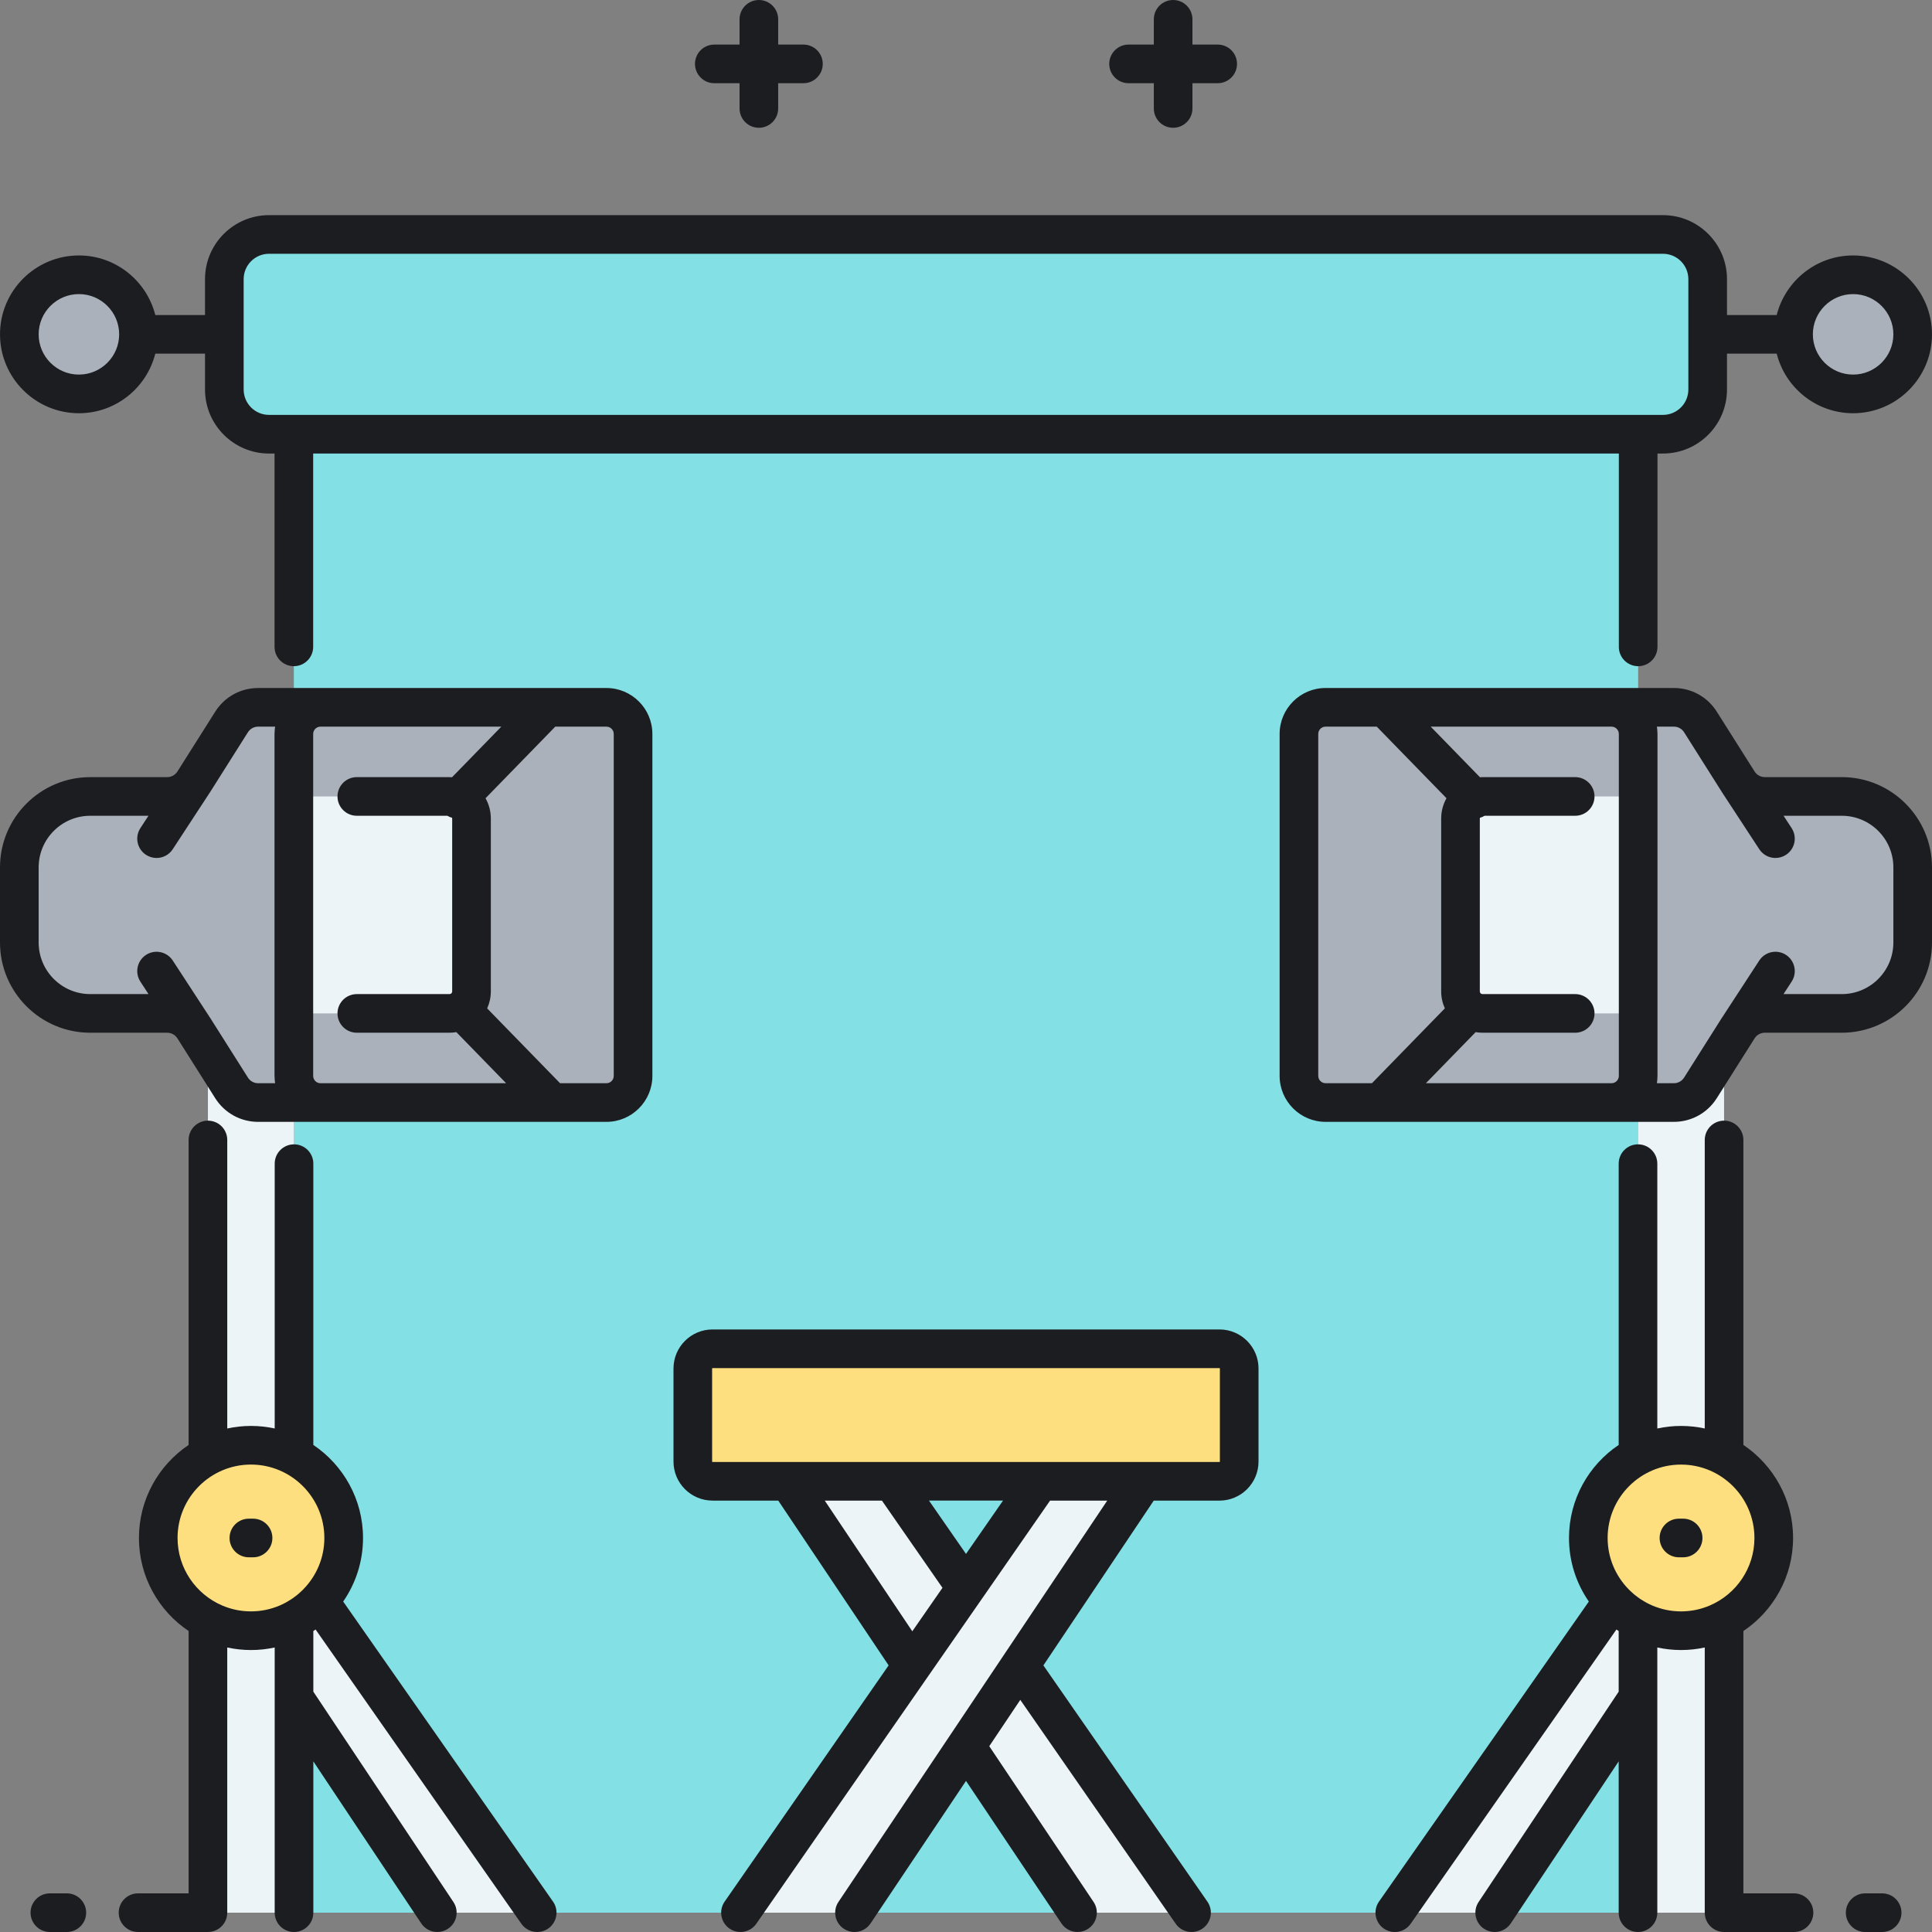 <?xml version="1.0" encoding="UTF-8"?> <svg xmlns="http://www.w3.org/2000/svg" height="512pt" viewBox="0 0 512 512.001" width="512pt"><rect x="0" y="0" width="512" height="512.001" fill="#808080" stroke="none"/> <path d="m434.086 292.184h-82.789c-3.902 0-7.062-3.16-7.062-7.062v-90.613c0-3.898 3.16-7.059 7.062-7.059h82.832v-72.379h6.582c6.539 0 11.84-5.301 11.84-11.844v-29.25c0-6.539-5.301-11.84-11.84-11.84h-369.418c-6.539 0-11.844 5.301-11.844 11.84v29.25c0 6.543 5.305 11.844 11.844 11.844h6.578v72.375h82.836c3.902 0 7.062 3.164 7.062 7.062v90.613c0 3.902-3.164 7.062-7.062 7.062h-82.789l-.047 214.695h356.258zm0 0" fill="#83e1e5"></path> <g fill="#ecf4f7"> <path d="m270.309 441.398 32.715-48.84h-27.426l-19.598 28.23-19.598-28.23h-27.426l32.715 48.84-45.457 65.48h30.215l29.551-44.117 29.551 44.117h30.219zm0 0"></path> <path d="m84.57 424.242c-1.91 2.07-4.176 3.805-6.691 5.125l-.008.004v-.004c-3.398 1.777-7.262 2.789-11.363 2.789-4.105 0-7.969-1.012-11.367-2.793l-.039 77.516h22.77v-57.008l.047-.016 37.973 57.023h26.469zm0 0"></path> <path d="m456.898 506.879-.039-77.512c-3.398 1.777-7.262 2.789-11.367 2.789-4.102 0-7.965-1.012-11.363-2.789v.016l-.008-.016-.035.039v-.059c.012.004.023.012.035.02-2.516-1.32-4.777-3.055-6.691-5.125l-57.789 82.637h26.469l37.977-57.023.043-.035v57.059zm0 0"></path> <path d="m450.633 288.301c-1.527 2.418-4.188 3.883-7.047 3.883h-9.5l.043 93.613c3.398-1.777 7.262-2.789 11.363-2.789 4.117 0 7.996 1.02 11.406 2.809v-107.43zm0 0"></path> <path d="m68.414 292.184c-2.859 0-5.52-1.465-7.047-3.883l-6.266-9.914v107.43c3.41-1.789 7.289-2.809 11.406-2.809 4.102 0 7.965 1.012 11.363 2.789l.043-93.613zm0 0"></path> </g> <path d="m323.18 392.559h-134.359c-2.883 0-5.219-2.336-5.219-5.219v-24.68c0-2.879 2.336-5.219 5.219-5.219h134.359c2.883 0 5.219 2.336 5.219 5.219v24.68c0 2.883-2.336 5.219-5.219 5.219zm0 0" fill="#fddf7f"></path> <path d="m36.695 88.602c0 8.719-7.066 15.789-15.785 15.789-8.723 0-15.789-7.07-15.789-15.789s7.066-15.785 15.789-15.785c8.719 0 15.785 7.066 15.785 15.785zm0 0" fill="#aab1ba"></path> <path d="m506.879 88.602c0 8.719-7.066 15.789-15.785 15.789-8.723 0-15.789-7.07-15.789-15.789s7.066-15.785 15.789-15.785c8.719 0 15.785 7.066 15.785 15.785zm0 0" fill="#aab1ba"></path> <path d="m91.082 407.582c0 13.57-11 24.574-24.574 24.574-13.57 0-24.574-11.004-24.574-24.574 0-13.574 11.004-24.574 24.574-24.574 13.574 0 24.574 11 24.574 24.574zm0 0" fill="#fddf7f"></path> <path d="m160.707 187.445h-92.293c-2.859 0-5.52 1.465-7.047 3.883l-10.02 15.855c-1.527 2.418-4.188 3.883-7.047 3.883h-20.387c-10.379 0-18.793 8.414-18.793 18.793v19.914c0 10.379 8.414 18.793 18.793 18.793h20.387c2.859 0 5.52 1.465 7.047 3.879l10.02 15.855c1.527 2.418 4.188 3.883 7.047 3.883h92.293c3.898 0 7.062-3.16 7.062-7.062v-90.613c0-3.898-3.164-7.062-7.062-7.062zm0 0" fill="#aab1ba"></path> <path d="m119.129 211.066c3.215 0 5.824 2.609 5.824 5.824v45.848c0 3.219-2.605 5.828-5.824 5.828h-37.738c-1.941 0-3.52-1.578-3.52-3.52v-50.461c0-1.945 1.578-3.52 3.52-3.52zm0 0" fill="#ecf4f7"></path> <path d="m470.066 407.582c0 13.57-11 24.574-24.574 24.574-13.57 0-24.574-11.004-24.574-24.574 0-13.574 11.004-24.574 24.574-24.574 13.574 0 24.574 11 24.574 24.574zm0 0" fill="#fddf7f"></path> <path d="m344.234 194.508v90.613c0 3.902 3.16 7.062 7.062 7.062h92.289c2.859 0 5.52-1.465 7.047-3.879l10.02-15.855c1.531-2.418 4.188-3.883 7.047-3.883h20.391c10.379 0 18.789-8.414 18.789-18.793v-19.914c0-10.379-8.414-18.793-18.789-18.793h-20.391c-2.859 0-5.516-1.465-7.047-3.879l-10.02-15.855c-1.527-2.418-4.188-3.883-7.047-3.883h-92.289c-3.902-.004-7.062 3.16-7.062 7.059zm0 0" fill="#aab1ba"></path> <path d="m392.875 211.066c-3.219 0-5.828 2.609-5.828 5.824v45.848c0 3.219 2.609 5.828 5.828 5.828h37.734c1.941 0 3.52-1.578 3.52-3.52v-50.461c0-1.945-1.578-3.52-3.52-3.52zm0 0" fill="#ecf4f7"></path> <path d="m184.176 16.934c0-2.828 2.293-5.121 5.121-5.121h6.691v-6.691c0-2.828 2.293-5.121 5.121-5.121s5.117 2.293 5.117 5.121v6.691h6.691c2.828 0 5.121 2.293 5.121 5.121 0 2.824-2.293 5.117-5.121 5.117h-6.691v6.691c0 2.828-2.289 5.121-5.117 5.121s-5.121-2.293-5.121-5.121v-6.691h-6.691c-2.828 0-5.121-2.293-5.121-5.117zm114.906 5.117h6.691v6.691c0 2.828 2.289 5.121 5.117 5.121s5.121-2.293 5.121-5.121v-6.691h6.691c2.828 0 5.121-2.293 5.121-5.117 0-2.828-2.293-5.121-5.121-5.121h-6.691v-6.691c0-2.828-2.293-5.121-5.121-5.121s-5.117 2.293-5.117 5.121v6.691h-6.691c-2.828 0-5.121 2.293-5.121 5.121 0 2.824 2.293 5.117 5.121 5.117zm-299.082 66.551c0-11.527 9.379-20.906 20.91-20.906 9.758 0 17.953 6.73 20.246 15.789h13.172v-9.508c0-9.352 7.609-16.961 16.965-16.961h369.418c9.352 0 16.961 7.609 16.961 16.961v9.508h13.172c2.293-9.059 10.488-15.789 20.25-15.789 11.527 0 20.906 9.379 20.906 20.906 0 11.527-9.379 20.91-20.906 20.91-9.762 0-17.957-6.73-20.25-15.789h-13.172v9.504c0 9.355-7.609 16.965-16.961 16.965h-1.461v51.234c0 2.828-2.293 5.121-5.121 5.121s-5.121-2.293-5.121-5.121v-51.234h-346.016v51.234c0 2.828-2.293 5.121-5.121 5.121s-5.117-2.293-5.117-5.121v-51.234h-1.461c-9.355 0-16.965-7.609-16.965-16.965v-9.504h-13.172c-2.293 9.055-10.488 15.789-20.246 15.789-11.531 0-20.91-9.383-20.91-20.91zm480.426 0c0 5.883 4.785 10.668 10.668 10.668 5.879 0 10.668-4.785 10.668-10.668 0-5.879-4.789-10.664-10.668-10.664-5.883 0-10.668 4.785-10.668 10.664zm-415.855 14.625c0 3.707 3.016 6.723 6.723 6.723h369.418c3.707 0 6.719-3.016 6.719-6.723v-29.25c0-3.707-3.012-6.723-6.719-6.723h-369.418c-3.707 0-6.723 3.016-6.723 6.723zm-54.328-14.625c0 5.883 4.785 10.668 10.668 10.668 5.879 0 10.668-4.785 10.668-10.668 0-5.879-4.789-10.664-10.668-10.664-5.883 0-10.668 4.785-10.668 10.664zm55.711 324.102h1.113c2.828 0 5.117-2.293 5.117-5.121s-2.289-5.121-5.117-5.121h-1.113c-2.832 0-5.121 2.293-5.121 5.121s2.293 5.121 5.121 5.121zm80.602 91.242c1.621 2.316 1.059 5.508-1.262 7.129-2.312 1.621-5.508 1.059-7.129-1.262l-54.531-77.977c-.195.141-.395.277-.598.41v16.059l37.117 55.738c1.566 2.352.93 5.531-1.426 7.098-.871.582-1.855.859-2.832.859-1.656 0-3.281-.801-4.266-2.281l-28.594-42.938v40.098c0 2.828-2.293 5.121-5.121 5.121-2.828 0-5.121-2.293-5.121-5.121v-70.277c-2.027.438-4.129.676-6.285.676s-4.258-.238-6.285-.676c0 0 0 0-.004 0v70.277c0 2.828-2.289 5.121-5.117 5.121h-18.527c-2.828 0-5.121-2.293-5.121-5.121 0-2.824 2.293-5.117 5.121-5.117h13.406v-69.523c-7.934-5.336-13.164-14.395-13.164-24.656s5.23-19.32 13.164-24.656v-80.82c0-2.828 2.293-5.121 5.121-5.121 2.828 0 5.121 2.293 5.121 5.121v76.457c2.027-.438 4.129-.676 6.285-.676 2.16 0 4.262.238 6.289.676v-70.184c0-2.824 2.293-5.117 5.121-5.117s5.117 2.293 5.117 5.117v74.543c7.938 5.34 13.168 14.398 13.168 24.66 0 6.25-1.945 12.055-5.258 16.844zm-99.5-96.363c0 8.008 4.863 14.895 11.789 17.875.078.035.156.066.23.098 1.094.453 2.238.812 3.422 1.062.055.012.109.023.164.035.582.117 1.172.207 1.766.27.082.008.164.016.246.023.605.055 1.215.09 1.836.09.617 0 1.227-.035 1.832-.09.082-.008.164-.016.246-.023.598-.062 1.188-.152 1.766-.27.055-.012.113-.023.168-.039 1.18-.246 2.32-.605 3.41-1.055.082-.035.164-.066.246-.105.504-.215.992-.449 1.469-.707.188-.098.363-.211.547-.316.344-.199.684-.398 1.012-.617.168-.109.332-.23.496-.344.332-.234.66-.477.98-.734.145-.117.289-.238.43-.359.32-.273.633-.555.934-.848.129-.129.258-.254.383-.387 3.418-3.504 5.535-8.289 5.535-13.559 0-10.727-8.727-19.457-19.457-19.457-10.723.004-19.449 8.73-19.449 19.457zm125.832-213.074v90.613c0 6.719-5.465 12.184-12.18 12.184h-92.293c-4.641 0-8.895-2.344-11.375-6.266l-10.02-15.855c-.594-.938-1.609-1.5-2.715-1.5h-20.391c-13.188 0-23.914-10.727-23.914-23.91v-19.914c0-13.184 10.727-23.914 23.914-23.914h20.387c1.109 0 2.125-.559 2.719-1.496l10.02-15.855c2.48-3.926 6.73-6.266 11.375-6.266h92.293c6.715 0 12.18 5.465 12.18 12.18zm-99.98 92.559c-.023-.152-.035-.309-.055-.461-.016-.117-.031-.234-.043-.352-.035-.371-.059-.75-.059-1.129v-90.613c0-.383.023-.762.059-1.133.012-.121.027-.234.043-.355.02-.152.031-.305.055-.457h-4.492c-1.109 0-2.125.559-2.719 1.496l-10.02 15.859c-.016.023-.035.043-.047.066-.012.012-.016.023-.023.039l-9.832 15.027c-.98 1.5-2.617 2.316-4.289 2.316-.961 0-1.934-.27-2.797-.836-2.367-1.547-3.027-4.719-1.48-7.086l2.133-3.262h-15.426c-7.539 0-13.672 6.133-13.672 13.672v19.914c0 7.539 6.133 13.672 13.672 13.672h15.441l-2.152-3.301c-1.543-2.367-.875-5.543 1.492-7.086 2.367-1.543 5.539-.875 7.086 1.492l9.637 14.777c.02.031.031.066.051.098.066.102.145.188.207.289l10.023 15.855c.59.938 1.605 1.496 2.715 1.496zm12.027 0h49.195l-13.195-13.543c-.586.098-1.191.16-1.805.16h-24.57c-2.828 0-5.121-2.293-5.121-5.117 0-2.828 2.293-5.121 5.121-5.121h24.57c.387 0 .703-.316.703-.707v-45.848c0-.059-.02-.109-.031-.168-.434-.125-.852-.293-1.246-.535h-23.996c-2.828 0-5.121-2.293-5.121-5.121s2.293-5.121 5.121-5.121h24.57c.223 0 .441.02.66.035l13.066-13.414h-47.922c-1.07 0-1.941.871-1.941 1.941v90.613c0 1.074.871 1.945 1.941 1.945zm77.715-92.559c0-1.07-.871-1.941-1.941-1.941h-13.555l-18.484 18.977c.891 1.582 1.406 3.406 1.406 5.352v45.844c0 1.602-.352 3.117-.973 4.492l19.32 19.836h12.285c1.07 0 1.941-.871 1.941-1.941zm282.289 218.195h1.113c2.828 0 5.117-2.293 5.117-5.121s-2.289-5.121-5.117-5.121h-1.113c-2.832 0-5.121 2.293-5.121 5.121s2.289 5.121 5.121 5.121zm67.062-182.844v19.914c0 13.184-10.727 23.91-23.914 23.91h-20.387c-1.109 0-2.125.562-2.719 1.5l-10.02 15.855c-2.48 3.922-6.73 6.266-11.375 6.266h-92.289c-6.719 0-12.184-5.465-12.184-12.184v-90.613c0-6.715 5.465-12.18 12.184-12.18h92.289c4.645 0 8.898 2.344 11.375 6.266l10.02 15.855c.594.938 1.609 1.496 2.719 1.496h20.387c13.188 0 23.914 10.727 23.914 23.914zm-84.934 57.207c1.07 0 1.941-.871 1.941-1.945v-90.613c0-1.07-.871-1.941-1.941-1.941h-47.922l13.066 13.414c.219-.012.438-.035.664-.035h24.566c2.828 0 5.121 2.293 5.121 5.121s-2.293 5.121-5.121 5.121h-23.996c-.395.242-.812.41-1.242.539-.016.055-.035.109-.035.168v45.844c0 .391.316.707.707.707h24.566c2.828 0 5.121 2.293 5.121 5.121s-2.293 5.117-5.121 5.117h-24.566c-.617 0-1.219-.062-1.809-.16l-13.191 13.543zm-75.77 0h12.281l19.324-19.84c-.621-1.371-.973-2.887-.973-4.488v-45.848c0-1.941.512-3.766 1.406-5.352l-18.484-18.973h-13.555c-1.074 0-1.945.871-1.945 1.941v90.613c0 1.074.871 1.945 1.945 1.945zm150.465-57.207c0-7.539-6.137-13.672-13.676-13.672h-15.426l2.133 3.262c1.551 2.367.887 5.539-1.48 7.086-.863.566-1.836.836-2.797.836-1.668 0-3.305-.816-4.289-2.316l-9.832-15.027c-.008-.016-.012-.027-.02-.039-.016-.023-.031-.043-.047-.066l-10.023-15.859c-.59-.938-1.609-1.496-2.715-1.496h-4.496c.027.152.039.305.055.457.016.121.035.234.043.355.035.371.059.75.059 1.133v90.613c0 .379-.023.758-.059 1.129-.008.117-.027.234-.043.352-.016.152-.027.309-.055.461h4.496c1.105 0 2.125-.559 2.715-1.5l10.023-15.855c.062-.098.141-.184.203-.285.023-.031.031-.066.055-.098l9.637-14.777c1.547-2.371 4.719-3.039 7.086-1.492 2.367 1.543 3.035 4.715 1.492 7.082l-2.152 3.305h15.441c7.539 0 13.672-6.133 13.672-13.676zm-484.051 271.902h-4.496c-2.828 0-5.121 2.293-5.121 5.117 0 2.828 2.293 5.121 5.121 5.121h4.496c2.828 0 5.121-2.293 5.121-5.121 0-2.824-2.293-5.117-5.121-5.117zm462.836 5.117c0 2.828-2.293 5.121-5.121 5.121h-18.527c-2.828 0-5.121-2.293-5.121-5.121v-70.277s0 0-.004 0c-2.023.438-4.125.676-6.281.676s-4.258-.238-6.285-.676c0 0 0 0-.004 0v70.277c0 2.828-2.289 5.121-5.117 5.121-2.828 0-5.121-2.293-5.121-5.121v-40.098l-28.594 42.938c-.988 1.48-2.609 2.281-4.266 2.281-.977 0-1.961-.277-2.836-.859-2.352-1.566-2.988-4.746-1.422-7.098l37.117-55.738v-16.055c-.203-.137-.402-.273-.598-.41l-54.531 77.977c-1.621 2.316-4.816 2.879-7.133 1.262-2.316-1.621-2.879-4.816-1.262-7.133l55.613-79.52c-3.312-4.789-5.258-10.59-5.258-16.844 0-10.262 5.23-19.32 13.168-24.656v-74.543c0-2.828 2.289-5.121 5.117-5.121s5.121 2.293 5.121 5.121v70.184c2.027-.441 4.129-.676 6.289-.676 2.156 0 4.258.234 6.285.676v-76.461c0-2.828 2.293-5.121 5.121-5.121 2.828 0 5.121 2.293 5.121 5.121v80.82c7.934 5.336 13.164 14.395 13.164 24.656s-5.23 19.32-13.164 24.656v69.523h13.406c2.828 0 5.121 2.293 5.121 5.117zm-54.508-99.297c0 5.27 2.113 10.055 5.531 13.559.129.133.258.258.387.387.301.293.613.574.93.848.145.121.289.242.434.359.316.258.645.5.98.734.164.117.328.234.496.348.328.215.668.414 1.008.613.184.105.363.219.551.316.477.258.965.492 1.469.711.082.035.164.066.246.102 1.09.449 2.23.809 3.406 1.059.059.012.113.023.172.035.578.117 1.168.207 1.766.27.082.012.164.016.246.023.605.055 1.215.094 1.832.094.617 0 1.23-.039 1.832-.094.082-.008.168-.016.246-.023.598-.062 1.188-.152 1.766-.27.059-.012.113-.023.168-.035 1.184-.25 2.324-.609 3.418-1.062.078-.031.156-.062.23-.094 6.93-2.98 11.793-9.871 11.793-17.879 0-10.727-8.727-19.453-19.453-19.453-10.727 0-19.453 8.727-19.453 19.453zm72.746 94.18h-4.496c-2.828 0-5.121 2.293-5.121 5.117 0 2.828 2.293 5.121 5.121 5.121h4.496c2.828 0 5.121-2.293 5.121-5.121 0-2.824-2.293-5.117-5.121-5.117zm-165.266-139.102v24.68c0 5.699-4.637 10.34-10.34 10.34h-17.426l-29.246 43.668 43.469 62.613c1.609 2.324 1.035 5.512-1.289 7.125-2.324 1.613-5.512 1.035-7.125-1.285l-41.176-59.316-8.223 12.277 27.641 41.27c1.574 2.348.945 5.531-1.406 7.102-.875.586-1.863.867-2.844.867-1.648 0-3.27-.797-4.258-2.27l-25.297-37.77-25.297 37.77c-.988 1.473-2.605 2.27-4.258 2.27-.977 0-1.969-.281-2.844-.867-2.348-1.57-2.977-4.754-1.406-7.102l29.551-44.117 11.484-17.148 30.199-45.09h-15.152l-18.066 26.027s-.004.004-.004.004l-14.309 20.609-45.461 65.48c-1.613 2.324-4.801 2.902-7.125 1.289-2.324-1.613-2.898-4.805-1.285-7.129l43.465-62.613-29.246-43.668h-17.426c-5.699 0-10.34-4.641-10.34-10.34v-24.676c0-5.703 4.637-10.34 10.34-10.34h134.359c5.703.004 10.34 4.641 10.34 10.34zm-91.75 69.652 7.996-11.523-16.043-23.109h-15.152zm24.043-34.637h-19.621l9.809 14.133zm57.469-35.016c0-.055-.047-.098-.102-.098h-134.359c-.055 0-.102.043-.102.098v24.68c0 .055.047.098.102.098h134.359c.059 0 .102-.043.102-.098zm0 0" fill="#1c1d21"></path> </svg> 